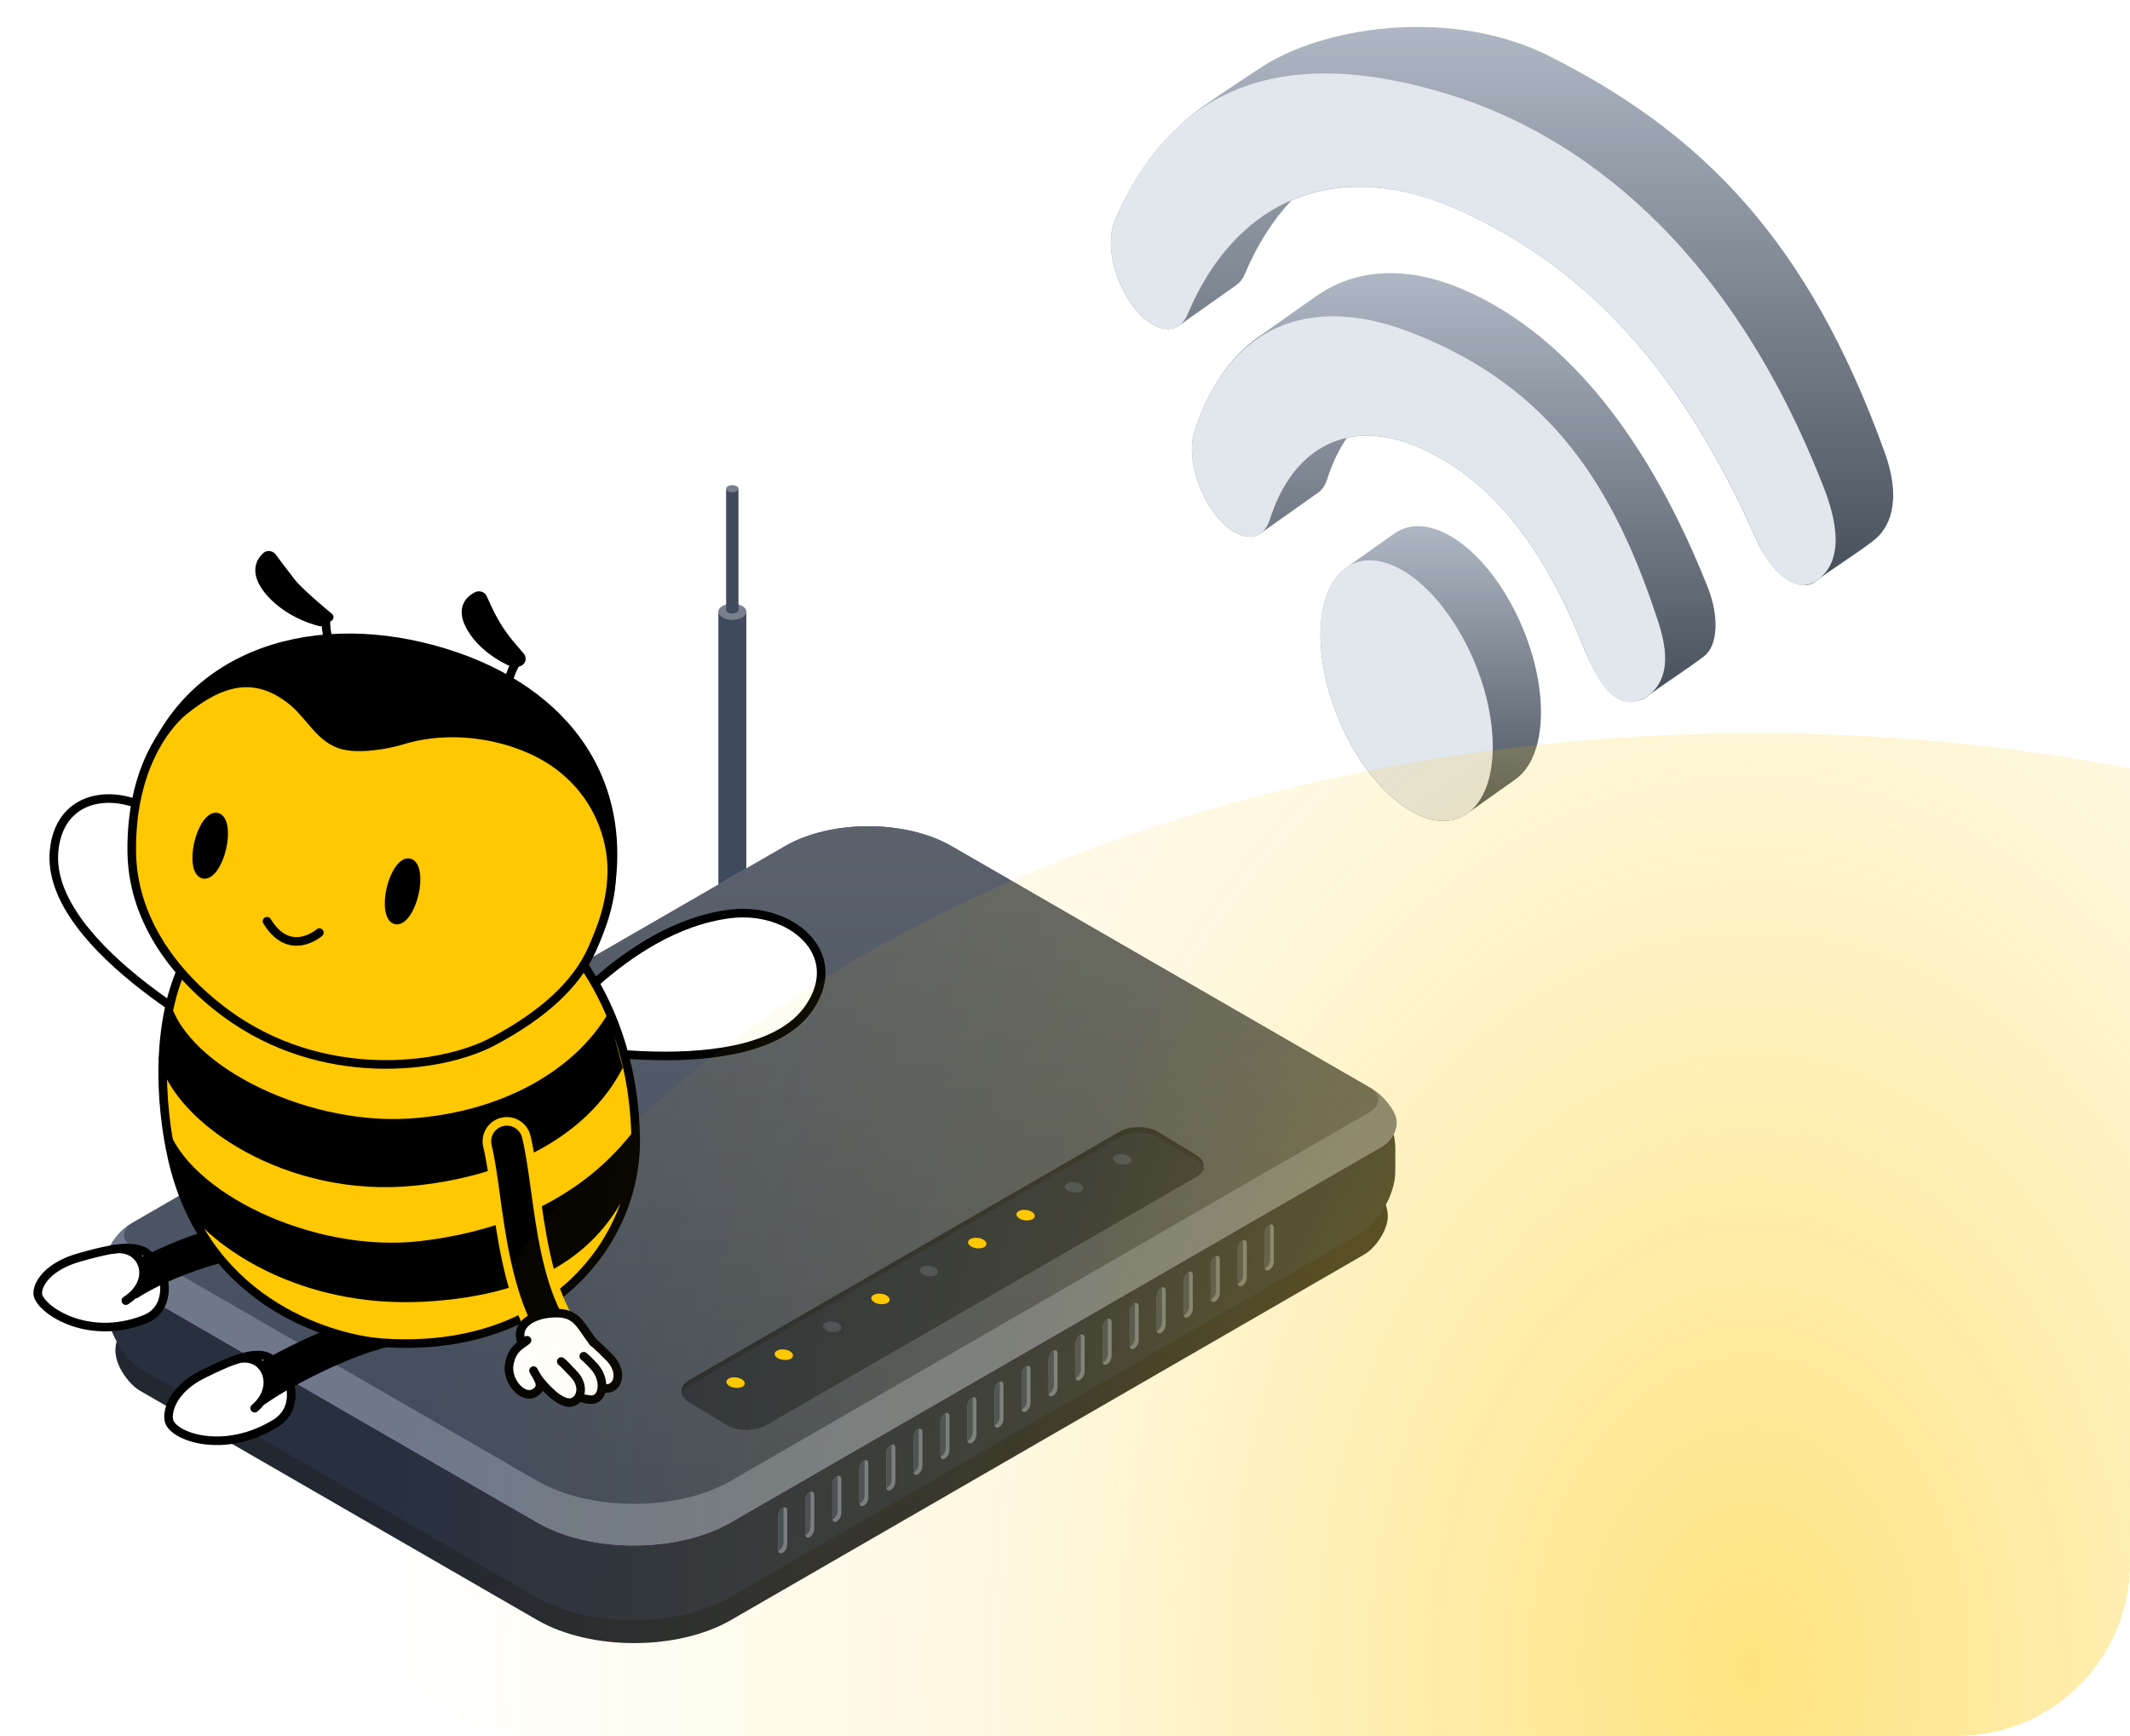 <svg width="395" height="322" viewBox="0 0 395 322" fill="none" xmlns="http://www.w3.org/2000/svg">
<rect x="66" y="34" width="329" height="288" rx="32" fill="white"/>
<path opacity="0.3" d="M47.361 164.535C48.373 165.12 50.015 165.12 51.027 164.535C51.533 164.243 51.786 163.86 51.786 163.476C51.786 163.094 51.533 162.71 51.027 162.418C50.015 161.833 48.373 161.833 47.361 162.418C46.855 162.71 46.602 163.093 46.602 163.476C46.602 163.86 46.855 164.243 47.361 164.535Z" fill="white"/>
<path d="M50.328 140.667C50.328 140.498 50.217 140.329 49.993 140.199C49.546 139.941 48.821 139.941 48.374 140.199C48.151 140.328 48.039 140.497 48.039 140.666C48.039 140.781 48.039 163.016 48.039 163.13C48.039 163.299 48.151 163.468 48.374 163.597C48.821 163.855 49.546 163.855 49.993 163.597C50.216 163.468 50.328 163.3 50.328 163.13C50.328 163.017 50.328 140.782 50.328 140.667Z" fill="#28303F"/>
<path opacity="0.3" d="M48.374 141.134C48.821 141.392 49.546 141.392 49.993 141.134C50.216 141.005 50.328 140.837 50.328 140.668C50.328 140.499 50.217 140.33 49.993 140.2C49.546 139.942 48.821 139.942 48.374 140.2C48.151 140.329 48.039 140.498 48.039 140.667C48.038 140.836 48.151 141.005 48.374 141.134Z" fill="white"/>
<path d="M138.403 113.471C138.403 113.089 138.15 112.705 137.644 112.413C136.632 111.829 134.991 111.829 133.978 112.413C133.472 112.706 133.219 113.089 133.219 113.471C133.219 113.731 133.219 164.089 133.219 164.349C133.219 164.731 133.472 165.115 133.978 165.407C134.99 165.992 136.632 165.992 137.644 165.407C138.15 165.115 138.403 164.732 138.403 164.349C138.403 164.089 138.403 113.73 138.403 113.471Z" fill="#404A5D"/>
<path opacity="0.3" d="M133.978 114.529C134.99 115.114 136.631 115.114 137.644 114.529C138.15 114.237 138.403 113.854 138.403 113.471C138.403 113.088 138.15 112.704 137.644 112.413C136.632 111.828 134.991 111.828 133.978 112.413C133.472 112.705 133.219 113.088 133.219 113.471C133.219 113.854 133.472 114.237 133.978 114.529Z" fill="white"/>
<path d="M136.945 90.661C136.945 90.492 136.834 90.323 136.611 90.193C136.164 89.936 135.439 89.936 134.992 90.193C134.769 90.322 134.656 90.491 134.656 90.661C134.656 90.776 134.656 113.011 134.656 113.125C134.656 113.294 134.768 113.463 134.992 113.592C135.439 113.85 136.164 113.85 136.611 113.592C136.834 113.463 136.945 113.294 136.945 113.125C136.945 113.011 136.945 90.776 136.945 90.661Z" fill="#404A5D"/>
<path opacity="0.3" d="M134.992 91.129C135.439 91.386 136.164 91.386 136.611 91.129C136.834 91 136.945 90.831 136.945 90.662C136.945 90.493 136.834 90.324 136.611 90.194C136.164 89.936 135.439 89.936 134.992 90.194C134.769 90.323 134.656 90.492 134.656 90.662C134.656 90.83 134.768 90.999 134.992 91.129Z" fill="white"/>
<path d="M99.624 300.495L26.021 258C23.996 256.831 21.978 253.996 21.536 251.7L21.486 251.442C21.037 249.104 22.355 246.218 24.417 245.027L145.644 175.036C154.112 170.148 167.969 170.148 176.437 175.036L254.223 219.947C256.281 221.135 257.667 224.028 257.303 226.376C256.945 228.69 254.992 231.542 252.964 232.713L135.562 300.495C125.678 306.201 109.507 306.201 99.624 300.495Z" fill="#222731"/>
<path d="M145.743 157.667L26.59 226.461C22.871 228.608 19.828 233.879 19.828 238.174V242.499C19.828 246.794 22.871 252.065 26.59 254.213L99.425 296.263C109.321 301.977 125.514 301.977 135.411 296.263L251.991 228.956C255.71 226.808 258.753 221.537 258.753 217.243V212.916C258.753 208.622 255.71 203.351 251.991 201.203L176.584 157.667C168.103 152.771 154.225 152.771 145.743 157.667Z" fill="#28303F"/>
<path d="M19.905 232.517C20.312 230.621 22.238 228.164 24.206 227.027L145.619 156.929C154.086 152.041 167.943 152.041 176.411 156.929L254.376 201.943C256.344 203.079 258.358 205.485 258.875 207.318C259.392 209.151 258.217 211.558 256.249 212.694L135.535 282.388C125.652 288.094 109.481 288.094 99.598 282.388L22.729 238.007C20.762 236.871 19.497 234.413 19.905 232.517Z" fill="#BA68C8"/>
<path d="M19.905 232.517C20.312 230.621 22.238 228.164 24.206 227.027L145.619 156.929C154.086 152.041 167.943 152.041 176.411 156.929L254.376 201.943C256.344 203.079 258.358 205.485 258.875 207.318C259.392 209.151 258.217 211.558 256.249 212.694L135.535 282.388C125.652 288.094 109.481 288.094 99.598 282.388L22.729 238.007C20.762 236.871 19.497 234.413 19.905 232.517Z" fill="#6E788A"/>
<path d="M145.633 156.929L24.671 226.766C22.464 228.041 22.464 230.127 24.671 231.401L99.612 274.668C109.495 280.375 125.667 280.375 135.55 274.668L253.94 206.316C256.147 205.041 256.147 202.956 253.94 201.681L176.425 156.929C167.957 152.041 154.101 152.041 145.633 156.929Z" fill="url(#paint0_linear_4241_15633)"/>
<path d="M170.221 265.109C169.76 265.376 169.386 266.054 169.386 266.622L169.387 272.906C169.387 273.474 169.761 273.718 170.222 273.45C170.684 273.182 171.058 272.505 171.058 271.937V265.653C171.057 265.086 170.683 264.841 170.221 265.109ZM175.234 262.194C174.773 262.462 174.399 263.139 174.399 263.707L174.4 269.991C174.4 270.559 174.774 270.803 175.235 270.535C175.697 270.268 176.071 269.59 176.071 269.022V262.738C176.07 262.171 175.696 261.927 175.234 262.194ZM145.156 279.681C144.694 279.948 144.32 280.625 144.32 281.193L144.321 287.477C144.321 288.045 144.695 288.289 145.156 288.021C145.618 287.754 145.992 287.076 145.992 286.508V280.224C145.991 279.657 145.617 279.413 145.156 279.681ZM185.26 256.366C184.799 256.633 184.425 257.31 184.425 257.879L184.426 264.162C184.426 264.73 184.8 264.974 185.261 264.706C185.723 264.439 186.097 263.761 186.097 263.193V256.91C186.096 256.342 185.722 256.099 185.26 256.366ZM180.247 259.28C179.786 259.548 179.412 260.225 179.412 260.793L179.413 267.077C179.413 267.645 179.787 267.889 180.248 267.621C180.71 267.354 181.084 266.676 181.084 266.108V259.824C181.083 259.256 180.709 259.013 180.247 259.28ZM155.182 273.852C154.72 274.119 154.346 274.796 154.346 275.365L154.347 281.648C154.347 282.217 154.721 282.46 155.182 282.192C155.644 281.925 156.018 281.248 156.018 280.679V274.396C156.017 273.828 155.643 273.585 155.182 273.852ZM150.169 276.767C149.707 277.034 149.333 277.711 149.333 278.279L149.334 284.563C149.334 285.131 149.708 285.375 150.169 285.107C150.631 284.84 151.005 284.162 151.005 283.594V277.31C151.004 276.743 150.63 276.499 150.169 276.767ZM160.195 270.938C159.733 271.205 159.359 271.883 159.359 272.451L159.36 278.734C159.36 279.303 159.734 279.546 160.195 279.278C160.657 279.011 161.031 278.334 161.031 277.765V271.482C161.031 270.914 160.657 270.671 160.195 270.938ZM190.273 253.451C189.812 253.718 189.437 254.396 189.438 254.964L189.439 261.247C189.439 261.816 189.813 262.059 190.274 261.791C190.736 261.524 191.11 260.847 191.11 260.279V253.995C191.11 253.427 190.735 253.184 190.273 253.451ZM165.208 268.023C164.746 268.29 164.372 268.968 164.372 269.536L164.373 275.82C164.373 276.388 164.747 276.631 165.208 276.364C165.67 276.096 166.044 275.419 166.044 274.851V268.567C166.044 268 165.67 267.756 165.208 268.023ZM230.378 230.136C229.917 230.403 229.543 231.081 229.543 231.649L229.544 237.933C229.544 238.501 229.918 238.744 230.379 238.477C230.84 238.209 231.214 237.533 231.214 236.964V230.681C231.214 230.113 230.84 229.869 230.378 230.136ZM195.286 250.537C194.825 250.804 194.451 251.482 194.451 252.05L194.452 258.334C194.452 258.902 194.826 259.145 195.287 258.877C195.749 258.61 196.123 257.933 196.123 257.365V251.081C196.123 250.513 195.748 250.27 195.286 250.537ZM225.365 233.051C224.904 233.318 224.53 233.995 224.53 234.564L224.531 240.847C224.531 241.416 224.905 241.659 225.366 241.391C225.827 241.124 226.201 240.447 226.201 239.878V233.595C226.201 233.026 225.827 232.783 225.365 233.051ZM235.392 227.221C234.931 227.489 234.557 228.166 234.557 228.734L234.557 235.018C234.557 235.586 234.932 235.83 235.393 235.562C235.854 235.295 236.228 234.618 236.228 234.05V227.766C236.227 227.198 235.853 226.954 235.392 227.221ZM220.352 235.965C219.891 236.232 219.516 236.909 219.517 237.478L219.518 243.761C219.518 244.329 219.892 244.573 220.353 244.305C220.814 244.038 221.188 243.361 221.188 242.792V236.509C221.188 235.941 220.814 235.698 220.352 235.965ZM200.299 247.622C199.838 247.889 199.464 248.567 199.464 249.135L199.465 255.419C199.465 255.987 199.839 256.231 200.3 255.963C200.762 255.695 201.136 255.018 201.136 254.45V248.166C201.136 247.599 200.762 247.355 200.299 247.622ZM205.313 244.708C204.852 244.975 204.478 245.653 204.478 246.221L204.479 252.505C204.479 253.073 204.853 253.317 205.314 253.049C205.775 252.781 206.149 252.104 206.149 251.536V245.252C206.149 244.685 205.775 244.44 205.313 244.708ZM215.339 238.88C214.878 239.147 214.504 239.824 214.504 240.392L214.505 246.676C214.505 247.244 214.879 247.488 215.34 247.22C215.801 246.953 216.175 246.275 216.175 245.707V239.423C216.175 238.855 215.801 238.612 215.339 238.88ZM210.326 241.794C209.865 242.061 209.491 242.738 209.491 243.306L209.492 249.59C209.492 250.158 209.866 250.402 210.327 250.134C210.788 249.867 211.162 249.189 211.162 248.621V242.337C211.162 241.77 210.788 241.526 210.326 241.794Z" fill="#6E788A"/>
<path d="M165.208 268.023C164.746 268.29 164.372 268.968 164.372 269.536L164.373 275.82C164.373 275.892 164.379 275.959 164.391 276.02C164.433 276.004 164.474 275.987 164.518 275.962C164.98 275.695 165.354 275.017 165.354 274.449V268.165C165.354 268.093 165.348 268.026 165.336 267.965C165.294 267.982 165.252 267.998 165.208 268.023ZM170.221 265.109C169.76 265.376 169.386 266.054 169.386 266.622L169.387 272.906C169.387 272.978 169.393 273.045 169.405 273.106C169.447 273.09 169.488 273.073 169.532 273.048C169.994 272.781 170.368 272.103 170.368 271.535V265.251C170.368 265.179 170.361 265.112 170.35 265.051C170.307 265.068 170.265 265.083 170.221 265.109ZM175.234 262.194C174.773 262.462 174.399 263.139 174.399 263.707L174.4 269.991C174.4 270.063 174.406 270.13 174.418 270.191C174.46 270.175 174.502 270.158 174.545 270.133C175.007 269.866 175.381 269.189 175.381 268.62V262.337C175.381 262.264 175.374 262.198 175.363 262.136C175.32 262.153 175.278 262.169 175.234 262.194ZM180.247 259.281C179.786 259.548 179.412 260.225 179.412 260.793L179.413 267.077C179.413 267.149 179.419 267.216 179.431 267.277C179.473 267.261 179.515 267.244 179.558 267.219C180.02 266.952 180.394 266.275 180.394 265.706V259.423C180.394 259.35 180.387 259.284 180.376 259.222C180.333 259.238 180.291 259.255 180.247 259.281ZM185.26 256.366C184.799 256.633 184.425 257.31 184.425 257.879L184.426 264.162C184.426 264.235 184.432 264.301 184.444 264.363C184.486 264.346 184.528 264.33 184.571 264.305C185.033 264.037 185.407 263.36 185.407 262.792V256.508C185.407 256.436 185.4 256.369 185.389 256.308C185.346 256.324 185.304 256.341 185.26 256.366ZM150.169 276.767C149.707 277.034 149.333 277.711 149.333 278.279L149.334 284.563C149.334 284.635 149.34 284.702 149.352 284.764C149.394 284.747 149.436 284.731 149.479 284.705C149.941 284.438 150.315 283.761 150.315 283.193V276.909C150.315 276.837 150.309 276.77 150.297 276.709C150.254 276.725 150.213 276.742 150.169 276.767ZM160.195 270.938C159.733 271.205 159.359 271.883 159.359 272.451L159.36 278.734C159.36 278.807 159.366 278.874 159.378 278.935C159.42 278.918 159.462 278.902 159.505 278.877C159.967 278.61 160.341 277.932 160.341 277.364V271.08C160.341 271.008 160.335 270.941 160.323 270.88C160.281 270.896 160.239 270.912 160.195 270.938ZM145.156 279.681C144.694 279.948 144.32 280.625 144.32 281.193L144.321 287.477C144.321 287.549 144.327 287.616 144.339 287.678C144.381 287.661 144.423 287.645 144.466 287.619C144.928 287.352 145.302 286.675 145.302 286.107V279.823C145.302 279.751 145.296 279.684 145.284 279.622C145.241 279.639 145.199 279.655 145.156 279.681ZM155.182 273.852C154.72 274.119 154.346 274.797 154.346 275.365L154.347 281.648C154.347 281.721 154.353 281.788 154.365 281.849C154.407 281.832 154.449 281.816 154.492 281.791C154.954 281.523 155.328 280.846 155.328 280.278V273.994C155.328 273.922 155.322 273.855 155.31 273.794C155.267 273.81 155.226 273.827 155.182 273.852ZM210.326 241.794C209.865 242.061 209.491 242.738 209.491 243.306L209.492 249.59C209.492 249.662 209.498 249.729 209.51 249.79C209.551 249.774 209.594 249.757 209.637 249.732C210.098 249.465 210.472 248.788 210.472 248.22V241.936C210.472 241.863 210.466 241.797 210.454 241.735C210.412 241.752 210.37 241.768 210.326 241.794ZM225.365 233.051C224.904 233.318 224.53 233.995 224.53 234.564L224.531 240.847C224.531 240.92 224.537 240.986 224.549 241.048C224.59 241.031 224.632 241.015 224.676 240.99C225.137 240.722 225.511 240.045 225.511 239.477V233.193C225.511 233.121 225.505 233.054 225.494 232.993C225.451 233.008 225.409 233.025 225.365 233.051ZM220.352 235.965C219.891 236.232 219.516 236.909 219.517 237.478L219.518 243.761C219.518 243.834 219.524 243.9 219.536 243.962C219.577 243.945 219.62 243.929 219.663 243.904C220.124 243.636 220.498 242.959 220.498 242.391V236.107C220.498 236.035 220.492 235.968 220.481 235.907C220.438 235.923 220.396 235.94 220.352 235.965ZM230.378 230.136C229.917 230.403 229.543 231.081 229.543 231.649L229.544 237.933C229.544 238.005 229.55 238.072 229.562 238.133C229.603 238.117 229.645 238.1 229.689 238.075C230.15 237.808 230.524 237.13 230.524 236.562V230.278C230.524 230.206 230.518 230.139 230.506 230.078C230.465 230.094 230.422 230.111 230.378 230.136ZM235.519 227.163C235.478 227.18 235.435 227.196 235.391 227.221C234.93 227.489 234.556 228.166 234.556 228.734L234.557 235.018C234.557 235.09 234.563 235.157 234.575 235.218C234.616 235.202 234.659 235.185 234.702 235.16C235.163 234.893 235.537 234.216 235.537 233.647V227.364C235.537 227.292 235.531 227.225 235.519 227.163ZM205.313 244.708C204.852 244.976 204.478 245.653 204.478 246.221L204.479 252.505C204.479 252.577 204.485 252.644 204.497 252.705C204.538 252.689 204.581 252.672 204.624 252.647C205.085 252.379 205.459 251.702 205.459 251.134V244.851C205.459 244.778 205.453 244.711 205.441 244.65C205.399 244.667 205.356 244.683 205.313 244.708ZM215.339 238.88C214.878 239.147 214.504 239.824 214.504 240.392L214.505 246.676C214.505 246.748 214.511 246.815 214.523 246.877C214.564 246.86 214.607 246.843 214.65 246.818C215.111 246.551 215.485 245.874 215.485 245.306V239.022C215.485 238.95 215.479 238.883 215.467 238.821C215.425 238.837 215.383 238.854 215.339 238.88ZM195.286 250.537C194.825 250.804 194.451 251.482 194.451 252.05L194.452 258.334C194.452 258.406 194.458 258.473 194.47 258.534C194.512 258.517 194.553 258.501 194.597 258.476C195.059 258.209 195.433 257.531 195.433 256.963V250.679C195.433 250.607 195.426 250.54 195.415 250.479C195.372 250.495 195.33 250.512 195.286 250.537ZM200.299 247.622C199.838 247.889 199.464 248.567 199.464 249.135L199.465 255.419C199.465 255.491 199.471 255.558 199.483 255.619C199.525 255.603 199.566 255.586 199.61 255.561C200.072 255.294 200.446 254.616 200.446 254.048V247.765C200.446 247.692 200.439 247.625 200.428 247.564C200.386 247.581 200.343 247.597 200.299 247.622ZM190.273 253.451C189.812 253.718 189.437 254.396 189.438 254.964L189.439 261.248C189.439 261.32 189.445 261.387 189.457 261.448C189.499 261.431 189.541 261.415 189.584 261.39C190.046 261.123 190.42 260.445 190.42 259.877V253.593C190.42 253.521 190.413 253.454 190.402 253.393C190.359 253.409 190.317 253.426 190.273 253.451Z" fill="#3C485D"/>
<path d="M127.827 260.086L134.832 264.339C136.8 265.475 139.99 265.475 141.957 264.339L221.729 218.283C223.697 217.147 223.697 215.305 221.729 214.169L214.724 209.916C212.756 208.78 209.566 208.78 207.598 209.916L127.827 255.972C125.86 257.108 125.86 258.95 127.827 260.086Z" fill="#222731"/>
<path d="M221.908 215.156L214.726 210.919C212.759 209.782 209.569 209.782 207.601 210.919L127.83 256.975C127.069 257.415 126.61 257.96 126.438 258.53C126.61 259.1 127.069 259.646 127.83 260.085L135.011 264.323C136.979 265.459 140.169 265.459 142.136 264.323L221.908 218.267C222.67 217.826 223.129 217.28 223.301 216.711C223.128 216.142 222.67 215.596 221.908 215.156Z" fill="#28303F"/>
<path d="M137.524 255.811C138.236 256.222 138.313 256.844 137.697 257.2C137.081 257.556 136.003 257.511 135.292 257.1C134.58 256.689 134.503 256.067 135.119 255.711C135.736 255.355 136.813 255.4 137.524 255.811Z" fill="#FFC800"/>
<path d="M146.477 250.634C147.189 251.045 147.266 251.667 146.65 252.023C146.034 252.379 144.957 252.334 144.245 251.923C143.533 251.512 143.456 250.891 144.072 250.535C144.688 250.179 145.765 250.223 146.477 250.634Z" fill="#FFC800"/>
<path d="M155.446 245.458C156.158 245.869 156.235 246.491 155.619 246.847C155.003 247.203 153.926 247.158 153.214 246.747C152.502 246.336 152.425 245.714 153.041 245.358C153.657 245.002 154.734 245.047 155.446 245.458Z" fill="#404A5D"/>
<path d="M164.399 240.282C165.111 240.693 165.188 241.314 164.572 241.67C163.956 242.026 162.879 241.981 162.167 241.57C161.455 241.159 161.378 240.538 161.994 240.182C162.61 239.826 163.687 239.871 164.399 240.282Z" fill="#FFC800"/>
<path d="M173.383 235.104C174.095 235.515 174.172 236.137 173.556 236.493C172.94 236.849 171.863 236.804 171.151 236.393C170.439 235.982 170.362 235.361 170.978 235.005C171.595 234.649 172.671 234.694 173.383 235.104Z" fill="#404A5D"/>
<path d="M182.344 229.928C183.056 230.339 183.133 230.96 182.517 231.316C181.901 231.672 180.824 231.628 180.112 231.217C179.4 230.806 179.323 230.184 179.939 229.828C180.556 229.473 181.632 229.517 182.344 229.928Z" fill="#FFC800"/>
<path d="M191.313 224.751C192.025 225.162 192.102 225.784 191.486 226.14C190.87 226.496 189.792 226.451 189.081 226.04C188.369 225.629 188.292 225.008 188.908 224.652C189.524 224.296 190.601 224.34 191.313 224.751Z" fill="#FFC800"/>
<path d="M200.274 219.575C200.986 219.986 201.063 220.608 200.447 220.964C199.831 221.32 198.753 221.275 198.042 220.864C197.33 220.453 197.253 219.831 197.869 219.475C198.486 219.119 199.563 219.164 200.274 219.575Z" fill="#404A5D"/>
<path d="M209.25 214.398C209.962 214.81 210.039 215.431 209.423 215.787C208.807 216.143 207.73 216.098 207.019 215.687C206.307 215.276 206.23 214.655 206.846 214.299C207.462 213.943 208.538 213.987 209.25 214.398Z" fill="#404A5D"/>
<path d="M258.567 98.975C260.925 97.302 264.027 97.088 267.569 98.703C276.309 102.687 284.384 116.247 285.609 128.991C286.338 136.569 284.476 142.139 281.011 144.576C279.499 145.638 273.581 149.85 272.024 150.938C269.673 152.581 266.587 152.782 263.067 151.178C254.331 147.193 246.253 133.634 245.028 120.89C244.304 113.365 246.135 107.82 249.553 105.357C251.079 104.258 257.031 100.065 258.567 98.975Z" fill="url(#paint1_linear_4241_15633)"/>
<path d="M244.078 54.935C251.484 49.726 261.216 49.068 272.323 54.131C291.323 62.794 306.162 82.359 316.716 108.996C318.858 114.399 318.55 119.777 316.025 121.716L315.997 121.737C313.028 124.016 307.891 127.313 305.367 129.253L305.339 129.275C302.155 131.72 296.726 127.806 294.05 120.987C286.646 102.122 277.1 89.352 263.741 83.263C258.603 80.92 253.883 80.326 249.767 81.229C248.295 83.375 247.066 85.9 246.147 88.813C245.77 90.007 245.182 90.854 244.45 91.371C242.832 92.515 234.507 98.42 233.758 98.941C231.469 100.537 227.799 98.96 224.801 94.627L224.763 94.577C221.633 90.053 220.229 83.913 221.474 80.065C224.004 72.246 228.035 66.293 233.222 62.588C235.042 61.286 242.275 56.204 244.078 54.935Z" fill="url(#paint2_linear_4241_15633)"/>
<path d="M206.714 40.933C210.745 31.416 216.333 24.559 223.231 19.637C225.065 18.33 232.871 13.107 234.734 11.96C246.639 4.639 269.74 1.572 287.266 10.385C315.974 24.82 335.456 44.984 349.473 83.807C352.898 93.292 350.209 98.101 347.498 100.219L347.445 100.258C344.369 102.661 339.55 105.638 336.839 107.756L336.787 107.795C333.711 110.197 328.586 106.564 325.704 100.058C311.619 68.243 294.059 49.694 270.968 39.168C259.048 33.734 248.323 33.367 239.484 37.181C236.053 40.819 233.151 45.374 230.877 50.767C230.474 51.721 229.927 52.42 229.276 52.872C227.721 53.954 219.28 59.942 218.638 60.397C216.323 62.038 212.691 60.532 209.683 56.185C206.302 51.302 205.095 44.759 206.714 40.933Z" fill="url(#paint3_linear_4241_15633)"/>
<path d="M245.03 120.891C246.255 133.634 254.333 147.195 263.069 151.179C271.808 155.161 277.897 148.059 276.671 135.313C275.446 122.57 267.369 109.01 258.632 105.026C249.895 101.043 243.805 108.146 245.03 120.891Z" fill="#E2E6ED"/>
<path d="M261.669 61.668C287.628 71.738 299.424 90.334 307.596 115.596C309.385 121.125 309.573 126.271 305.371 129.253L305.344 129.275C300.324 132.339 296.731 127.806 294.055 120.987C286.649 102.122 277.104 89.352 263.745 83.263C250.354 77.159 239.757 82.832 235.492 96.351C233.94 101.274 228.782 100.375 224.805 94.628L224.768 94.577C221.637 90.053 220.233 83.913 221.479 80.065C227.637 61.032 242.193 54.113 261.669 61.668Z" fill="#E2E6ED"/>
<path d="M268.899 17.576C292.25 24.821 320.371 44.671 338.176 90.334C340.454 96.174 342.301 103.918 336.846 107.757L336.793 107.796C332.88 110.192 328.592 106.564 325.71 100.059C311.625 68.244 294.065 49.695 270.974 39.169C247.88 28.641 229.215 37.002 220.224 58.304C218.389 62.654 213.53 61.736 209.69 56.185C206.308 51.3 205.1 44.757 206.72 40.932C217.733 14.937 239.181 8.356 268.899 17.576Z" fill="#E2E6ED"/>
<path d="M100.014 247.697C95.288 250.28 95.848 249.886 95.517 252.556C95.186 255.225 103.983 255.934 103.983 255.934C103.983 255.934 112.763 252.627 111.487 251.351C110.212 250.067 108.062 246.004 105.81 246.161C103.557 246.319 100.014 247.705 100.014 247.705V247.697Z" fill="white"/>
<path d="M29.116 237.514C28.407 234.223 28.596 231.766 23.965 231.498C21.461 231.356 16.87 232.608 14.515 233.293C9.082 234.868 6.916 238.034 7.002 239.979C7.121 242.602 15.941 249.004 26.84 244.712C30.966 243.09 30.943 238.601 29.974 235.876" fill="white"/>
<path d="M29.116 237.514C28.407 234.223 28.596 231.766 23.965 231.498C21.461 231.356 16.87 232.608 14.515 233.293C9.082 234.868 6.916 238.034 7.002 239.979C7.121 242.602 15.941 249.004 26.84 244.712C30.966 243.09 30.943 238.601 29.974 235.876" stroke="black" stroke-width="1.593" stroke-linecap="round" stroke-linejoin="round"/>
<path d="M52.386 256.47C51.26 253.335 51.126 250.863 46.582 251.43C44.125 251.737 39.809 253.8 37.604 254.902C32.06 257.659 30.918 261.722 31.336 263.51C32.029 266.479 41.526 269.92 51.11 264.006C54.922 261.659 54.307 257.226 53.008 254.69" fill="white"/>
<path d="M52.386 256.47C51.26 253.335 51.126 250.863 46.582 251.43C44.125 251.737 39.809 253.8 37.604 254.902C32.06 257.659 30.918 261.722 31.336 263.51C32.029 266.479 41.526 269.92 51.11 264.006C54.922 261.659 54.307 257.226 53.008 254.69" stroke="black" stroke-width="1.593" stroke-linecap="round" stroke-linejoin="round"/>
<path d="M26.44 234.01C28.795 232.805 37.221 228.663 44.553 227.734C46.34 227.505 47.781 228.442 47.766 229.82C47.75 231.198 46.285 232.506 44.498 232.734C39.725 233.341 30.567 236.53 25.133 240.042C25.133 240.042 28.377 237.664 26.44 234.01Z" fill="black" stroke="black" stroke-width="1.593" stroke-linecap="round" stroke-linejoin="round"/>
<path d="M21.164 231.71C26.551 230.931 29.126 237.514 23.338 241.247" stroke="black" stroke-width="1.593" stroke-linecap="round" stroke-linejoin="round"/>
<path d="M49.018 253.154C51.758 251.603 61.618 246.201 70.706 244.153C72.926 243.649 74.934 244.358 75.186 245.72C75.438 247.09 73.848 248.602 71.627 249.099C65.697 250.437 54.947 255.438 48.766 259.746C48.766 259.746 52.191 256.454 49.018 253.146V253.154Z" fill="black" stroke="black" stroke-width="1.593" stroke-linecap="round" stroke-linejoin="round"/>
<path d="M43.266 252.359C48.88 250.193 52.227 256.974 47.227 261.202" stroke="black" stroke-width="1.593" stroke-linecap="round" stroke-linejoin="round"/>
<path d="M100.078 193.438C100.078 193.438 115.466 171.955 135.445 169.513C146.549 168.159 156.873 176.711 150.156 186.783C139.965 202.061 100.078 193.438 100.078 193.438Z" fill="white" stroke="black" stroke-width="1.593" stroke-linecap="round" stroke-linejoin="round"/>
<path d="M44.732 194.524C44.732 194.524 46.307 168.143 32.329 153.669C24.556 145.62 11.153 145.762 10.027 157.819C8.326 176.105 44.732 194.524 44.732 194.524Z" fill="white" stroke="black" stroke-width="1.593" stroke-linecap="round" stroke-linejoin="round"/>
<path d="M98.31 168.324C98.31 168.324 117.391 181.168 117.88 211.18C118.187 230.238 101.893 251.359 70.614 249.043C63.723 248.531 38.389 243.184 31.947 214.929C29.75 205.298 28.34 188.169 35.554 176.05" fill="#FFC800"/>
<path d="M98.31 168.324C98.31 168.324 117.391 181.168 117.88 211.18C118.187 230.238 101.893 251.359 70.614 249.043C63.723 248.531 38.389 243.184 31.947 214.929C29.75 205.298 28.34 188.169 35.554 176.05" stroke="black" stroke-width="1.593" stroke-linecap="round" stroke-linejoin="round"/>
<path d="M76.9 219.921C53.354 222.371 32.446 208.487 29.461 196.391L31.217 184.311C33.028 196.942 56.142 208.723 75.845 207.479C92.445 206.431 106.282 198.966 112.795 187.933L115.496 198.052C109.873 209.03 97.084 217.827 76.908 219.929L76.9 219.921Z" fill="black"/>
<path d="M78.967 241.428C55.334 242.798 38.962 230.978 34.04 223.434L30.938 208.613C34.592 221.095 58.13 232.529 77.951 230.206C98.978 227.733 110.956 218.48 117.846 209.33L116.153 221.237C110.743 231.813 100.537 240.176 78.967 241.428Z" fill="black"/>
<path d="M25.672 148.109C31.035 123.027 54.644 114.333 78.269 119.94C101.894 125.547 117.211 142.163 112.975 166.253" fill="black"/>
<path d="M25.672 148.109C31.035 123.027 54.644 114.333 78.269 119.94C101.894 125.547 117.211 142.163 112.975 166.253" stroke="black" stroke-width="1.593" stroke-miterlimit="10"/>
<path d="M24.435 158.11C24.6 169.86 31.593 180.334 41.878 187.933C59.574 200.99 81.592 198.375 91.365 193.201C100.421 188.413 106.871 182.728 109.848 175.971C111.549 172.096 113.581 167.064 113.447 160.796C113.344 155.787 111.163 147.266 102.823 141.478C95.996 136.737 84.522 134.186 74.386 137.36C72.339 137.997 66.37 139.218 63.007 138.021C58.975 136.588 57.376 132.398 53.644 129.61C47.052 124.689 40.98 126.295 34.098 131.855C30.869 134.462 24.215 142.62 24.435 158.118V158.11Z" fill="#FFC800" stroke="black" stroke-width="1.593" stroke-miterlimit="10"/>
<path d="M59.225 172.986C59.225 172.986 53.752 177.814 49.516 170.876" stroke="black" stroke-width="1.593" stroke-miterlimit="10" stroke-linecap="round"/>
<path d="M60.447 115.191C60.447 115.191 60.077 119.775 63.975 123.539" stroke="black" stroke-width="1.593" stroke-linecap="round" stroke-linejoin="round"/>
<path d="M61.052 114.475C61.052 114.475 55.61 110.002 54.083 108.056C52.949 106.6 51.248 104.347 50.46 103.292C50.232 102.985 49.688 102.906 49.413 103.135C48.42 103.985 46.853 106.143 50.043 109.836C53.799 114.183 59.477 115.38 59.477 115.38L61.044 114.483L61.052 114.475Z" fill="black" stroke="black" stroke-width="1.593" stroke-linecap="round" stroke-linejoin="round"/>
<path d="M95.935 122.586C95.935 122.586 93.21 126.248 94.376 130.65" stroke="black" stroke-width="1.593" stroke-linecap="round" stroke-linejoin="round"/>
<path d="M96.091 122.862C96.705 122.688 96.879 122.153 96.469 121.68C95.193 120.184 93.563 118.499 91.902 115.68C90.563 113.404 90.027 111.923 89.508 110.852C89.358 110.545 88.838 110.38 88.515 110.529C87.303 111.096 85.145 112.711 87.397 116.53C90.027 121.003 95.414 123.058 95.414 123.058L96.091 122.862Z" fill="black" stroke="black" stroke-width="1.593" stroke-linecap="round" stroke-linejoin="round"/>
<path d="M41.142 157.38C41.837 154.452 41.433 151.848 40.24 151.565C39.047 151.282 37.516 153.426 36.821 156.354C36.126 159.283 36.53 161.886 37.723 162.169C38.917 162.453 40.447 160.308 41.142 157.38Z" fill="black" stroke="black" stroke-width="1.593" stroke-linecap="round" stroke-linejoin="round"/>
<path d="M76.814 165.85C77.509 162.922 77.105 160.319 75.912 160.035C74.718 159.752 73.188 161.896 72.493 164.825C71.798 167.753 72.202 170.357 73.395 170.64C74.588 170.923 76.119 168.779 76.814 165.85Z" fill="black" stroke="black" stroke-width="1.593" stroke-linecap="round" stroke-linejoin="round"/>
<path d="M101.45 248.516C100.096 248.516 98.796 247.776 98.143 246.484C94.276 238.837 92.969 229.372 91.921 221.756C91.449 218.315 91 215.055 90.394 212.574C89.913 210.582 91.134 208.581 93.126 208.101C95.111 207.621 97.119 208.841 97.599 210.834C98.284 213.684 98.757 217.118 99.261 220.748C100.285 228.182 101.442 236.601 104.75 243.137C105.671 244.964 104.939 247.193 103.112 248.114C102.576 248.382 102.001 248.516 101.442 248.516H101.45Z" fill="black" stroke="#FFC800" stroke-width="1.593" stroke-miterlimit="10"/>
<path d="M104.09 252.548C107.657 252.548 110.548 251.19 110.548 249.516C110.548 247.841 107.657 246.484 104.09 246.484C100.524 246.484 97.633 247.841 97.633 249.516C97.633 251.19 100.524 252.548 104.09 252.548Z" fill="white"/>
<path d="M96.879 249.24C95.21 245.862 98.683 243.562 103.211 243.562C107.109 243.562 107.692 246.027 110.007 248.949" fill="white"/>
<path d="M96.879 249.24C95.21 245.862 98.683 243.562 103.211 243.562C107.109 243.562 107.692 246.027 110.007 248.949" stroke="black" stroke-width="1.593" stroke-linecap="round" stroke-linejoin="round"/>
<path d="M108.995 255.8C108.995 255.8 108.617 257.359 112.373 257.548C114.641 257.659 115.634 254.422 113.003 251.792C111.987 250.776 110.79 249.579 110.003 248.957" fill="white"/>
<path d="M108.995 255.8C108.995 255.8 108.617 257.359 112.373 257.548C114.641 257.659 115.634 254.422 113.003 251.792C111.987 250.776 110.79 249.579 110.003 248.957" stroke="black" stroke-width="1.593" stroke-linecap="round" stroke-linejoin="round"/>
<path d="M104.883 256.659C104.883 256.659 105.867 259.431 109.616 259.62C111.884 259.73 112.577 255.84 109.946 253.209C109.049 252.312 108.97 252.154 108.253 251.563" fill="white"/>
<path d="M104.883 256.659C104.883 256.659 105.867 259.431 109.616 259.62C111.884 259.73 112.577 255.84 109.946 253.209C109.049 252.312 108.97 252.154 108.253 251.563" stroke="black" stroke-width="1.593" stroke-linecap="round" stroke-linejoin="round"/>
<path d="M99.711 255.588C99.711 255.588 102.64 259.62 105.145 260.131C107.373 260.588 108.94 257.399 106.302 254.769C105.271 253.737 104.869 253.17 104.082 252.548" fill="white"/>
<path d="M99.711 255.588C99.711 255.588 102.64 259.62 105.145 260.131C107.373 260.588 108.94 257.399 106.302 254.769C105.271 253.737 104.869 253.17 104.082 252.548" stroke="black" stroke-width="1.593" stroke-linecap="round" stroke-linejoin="round"/>
<path d="M97.743 248.602C96.751 249.461 94.994 249.996 94.443 253.02C93.876 256.115 96.971 259.73 99.207 258.32C101.098 257.123 99.617 255.595 98.94 254.225" fill="white"/>
<path d="M97.743 248.602C96.751 249.461 94.994 249.996 94.443 253.02C93.876 256.115 96.971 259.73 99.207 258.32C101.098 257.123 99.617 255.595 98.94 254.225" stroke="black" stroke-width="1.593" stroke-linecap="round" stroke-linejoin="round"/>
<g clip-path="url(#clip0_4241_15633)">
<g filter="url(#filter0_f_4241_15633)">
<ellipse cx="255.5" cy="173" rx="255.5" ry="173" transform="matrix(-1 0 0 1 581 136)" fill="url(#paint4_radial_4241_15633)" fill-opacity="0.5"/>
</g>
</g>
<defs>
<filter id="filter0_f_4241_15633" x="0" y="66" width="651" height="486" filterUnits="userSpaceOnUse" color-interpolation-filters="sRGB">
<feFlood flood-opacity="0" result="BackgroundImageFix"/>
<feBlend mode="normal" in="SourceGraphic" in2="BackgroundImageFix" result="shape"/>
<feGaussianBlur stdDeviation="35" result="effect1_foregroundBlur_4241_15633"/>
</filter>
<linearGradient id="paint0_linear_4241_15633" x1="139.305" y1="153.263" x2="139.305" y2="278.948" gradientUnits="userSpaceOnUse">
<stop stop-color="#5B626C"/>
<stop offset="1" stop-color="#404A5D"/>
</linearGradient>
<linearGradient id="paint1_linear_4241_15633" x1="265.318" y1="152.281" x2="265.318" y2="97.6" gradientUnits="userSpaceOnUse">
<stop stop-color="#464F5A"/>
<stop offset="1" stop-color="#AFB7C4"/>
</linearGradient>
<linearGradient id="paint2_linear_4241_15633" x1="269.582" y1="130.007" x2="269.582" y2="50.661" gradientUnits="userSpaceOnUse">
<stop stop-color="#464F5A"/>
<stop offset="1" stop-color="#AFB7C4"/>
</linearGradient>
<linearGradient id="paint3_linear_4241_15633" x1="278.544" y1="108.539" x2="278.544" y2="5" gradientUnits="userSpaceOnUse">
<stop stop-color="#464F5A"/>
<stop offset="1" stop-color="#AFB7C4"/>
</linearGradient>
<radialGradient id="paint4_radial_4241_15633" cx="0" cy="0" r="1" gradientUnits="userSpaceOnUse" gradientTransform="translate(255.5 173) rotate(-0.109) scale(255.5 354.448)">
<stop stop-color="#FFC800"/>
<stop offset="0.553" stop-color="#FFC800" stop-opacity="0.236"/>
<stop offset="1" stop-color="#FFC800" stop-opacity="0"/>
</radialGradient>
<clipPath id="clip0_4241_15633">
<rect x="66" y="34" width="329" height="288" rx="32" fill="white"/>
</clipPath>
</defs>
</svg>
